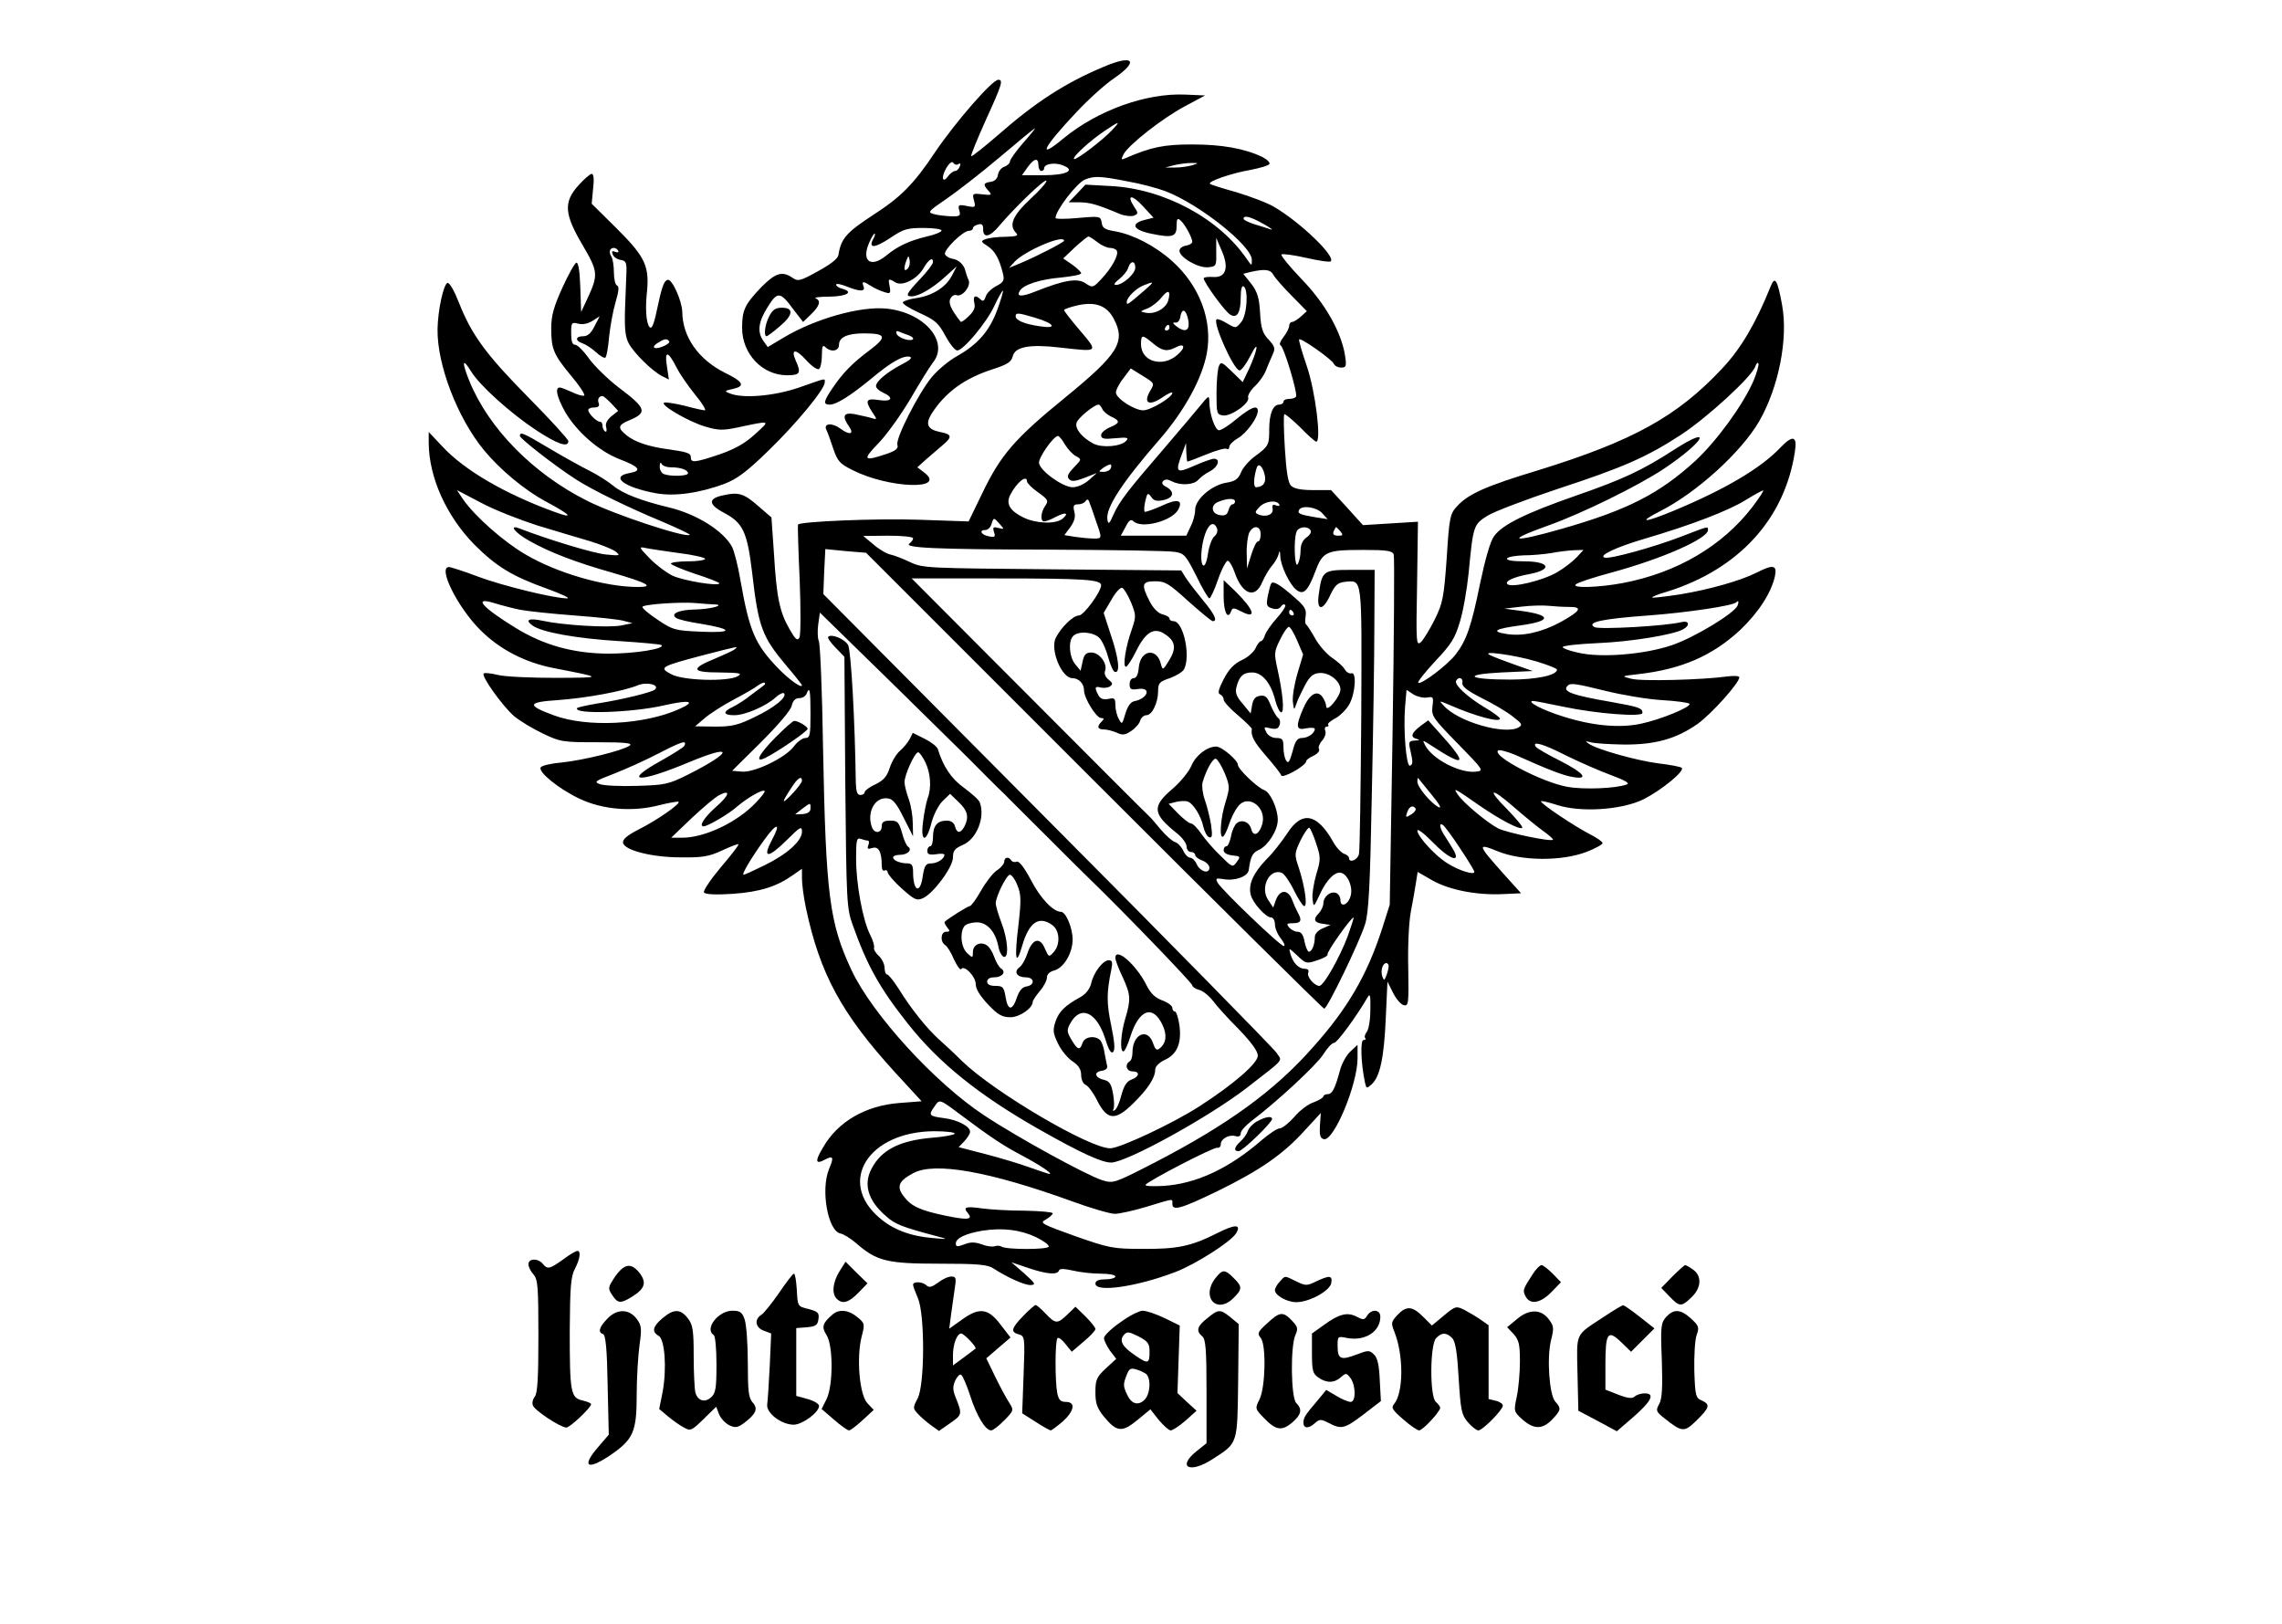 <?xml version="1.0" encoding="UTF-8" standalone="yes"?>
<svg version="1.0" xmlns="http://www.w3.org/2000/svg" width="600pt" height="427pt" viewBox="0 0 800 570" preserveAspectRatio="xMidYMid meet">
  <g transform="translate(0,570) scale(0.1,-0.1)" fill="#000000" stroke="none">
    <path d="M3870 5466 c-134 -56 -240 -124 -373 -241 -49 -42 -90 -75 -93 -73
-2 3 21 59 51 126 58 127 62 142 44 142 -21 0 -149 -147 -221 -253 -76 -114
-121 -159 -219 -222 -93 -61 -112 -82 -121 -140 -2 -13 -28 -33 -72 -57 -63
-35 -70 -36 -89 -23 -36 25 -60 17 -109 -32 -59 -62 -68 -81 -68 -144 0 -91
71 -166 158 -166 46 0 50 8 30 52 -18 41 0 42 37 1 19 -21 39 -35 45 -31 5 3
10 25 10 48 0 32 3 38 12 29 19 -19 48 -15 48 8 0 26 29 40 87 40 78 0 83 -12
22 -58 -62 -46 -96 -81 -133 -136 -31 -46 -32 -56 -8 -56 23 0 72 31 144 90
69 58 112 83 136 78 11 -3 2 -12 -28 -27 -51 -27 -90 -59 -90 -76 0 -7 11 -17
25 -23 39 -18 31 -33 -15 -26 -45 7 -50 -1 -23 -43 18 -26 18 -27 -7 -19 -14
4 -40 9 -57 13 -38 6 -43 -8 -17 -45 18 -26 1 -30 -30 -7 -29 22 -60 20 -51
-2 5 -10 16 -40 25 -68 15 -44 23 -53 70 -76 126 -63 329 -70 250 -8 l-25 19
31 28 c17 15 43 37 57 49 36 30 34 39 -9 47 -43 9 -52 27 -29 64 48 75 115
124 214 156 53 17 66 26 71 46 8 33 59 43 168 30 136 -15 134 -18 62 67 -27
32 -50 61 -50 65 0 3 23 11 50 17 61 13 101 -2 125 -49 42 -80 15 -123 -171
-275 -178 -145 -227 -202 -292 -338 l-47 -97 -175 6 c-149 5 -415 -6 -424 -17
-1 -2 1 -89 6 -193 4 -104 4 -195 -1 -204 -7 -12 -14 -6 -34 29 -35 60 -46
112 -55 263 l-9 130 -44 38 c-52 46 -71 52 -124 40 -55 -11 -55 -32 2 -62 66
-35 81 -67 98 -208 22 -193 35 -227 121 -329 30 -35 54 -66 54 -68 0 -12 -44
19 -82 58 -82 85 -102 129 -134 311 -8 49 -22 102 -29 116 -30 57 -126 117
-225 140 -92 22 -160 48 -192 75 -17 14 -54 38 -82 52 -28 14 -92 49 -142 79
-94 56 -104 60 -104 44 0 -9 123 -105 196 -152 59 -38 184 -99 302 -148 56
-24 101 -45 98 -47 -12 -12 -265 71 -361 120 -189 95 -344 253 -412 419 -28
69 -25 85 6 34 31 -50 138 -146 227 -205 76 -50 114 -63 114 -39 0 6 -63 75
-139 152 -150 152 -200 220 -245 334 -16 41 -33 71 -40 69 -14 -4 -34 -96 -35
-162 -2 -125 70 -312 163 -425 57 -69 143 -140 215 -179 92 -49 104 -64 31
-37 -173 63 -315 146 -392 229 l-48 51 0 -39 c1 -121 62 -256 160 -356 77 -77
132 -111 255 -155 49 -18 82 -33 72 -34 -43 -1 -228 44 -313 76 -50 19 -97 34
-103 34 -40 0 30 -141 110 -221 68 -68 156 -114 259 -134 174 -34 174 -33 7
-34 -89 0 -178 4 -203 10 -25 6 -48 9 -51 5 -9 -9 64 -111 105 -148 20 -17 66
-45 102 -62 62 -30 71 -31 193 -31 99 0 124 -3 112 -12 -24 -17 -161 -51 -238
-59 -37 -3 -70 -11 -74 -17 -10 -16 64 -76 136 -110 82 -39 186 -47 280 -23
35 9 66 14 68 12 7 -7 -76 -65 -140 -97 -41 -21 -57 -35 -55 -47 5 -26 101
-51 203 -51 76 -1 99 3 144 24 30 14 56 24 58 22 2 -3 -26 -39 -62 -81 -36
-43 -62 -82 -59 -88 5 -7 39 -9 101 -5 96 7 154 25 213 67 l30 21 0 -35 c0
-19 6 -65 14 -103 49 -231 125 -371 314 -578 l92 -100 -78 -6 c-118 -9 -216
-65 -268 -156 -29 -48 -27 -61 6 -43 30 16 33 9 15 -33 -30 -73 -4 -217 40
-226 11 -2 35 -17 54 -33 73 -64 109 -73 292 -73 134 0 170 -3 190 -16 49 -32
109 -59 131 -59 20 1 18 5 -22 41 l-45 39 59 -20 c65 -22 103 -25 108 -9 2 7
17 7 48 0 25 -6 69 -11 98 -11 28 0 52 -4 52 -10 0 -5 -16 -10 -35 -10 -24 0
-35 -5 -35 -15 0 -32 146 -11 281 41 69 26 195 106 213 136 19 32 -4 32 -67 0
-91 -46 -140 -56 -262 -55 -104 0 -117 3 -237 45 -119 43 -125 46 -102 58 13
8 24 17 24 22 0 4 -44 8 -97 9 -54 0 -122 4 -151 8 -57 8 -68 5 -50 -16 19
-23 2 -26 -76 -10 -91 19 -123 33 -150 70 -25 33 -16 53 35 80 75 40 266 6
554 -98 68 -25 137 -45 153 -45 15 0 66 11 112 25 99 30 90 29 90 10 0 -26 31
-17 159 45 149 73 230 129 305 212 l57 62 -3 -44 c-2 -35 1 -45 14 -48 35 -7
118 192 118 284 l0 47 -25 -23 c-14 -13 -30 -42 -36 -64 -18 -67 -28 -86 -44
-86 -8 0 -15 -4 -15 -8 0 -4 -16 -14 -35 -21 -19 -6 -50 -30 -68 -52 -19 -21
-41 -39 -50 -39 -9 0 -37 -19 -63 -41 -115 -100 -231 -154 -346 -161 -37 -2
-65 -1 -62 4 8 13 239 133 252 130 6 -2 12 4 12 12 0 19 28 35 51 29 12 -4 19
0 19 10 0 8 17 27 38 43 91 69 229 197 252 234 14 22 30 40 38 40 10 0 78 92
118 161 8 14 10 4 9 -45 0 -35 -6 -70 -13 -78 -6 -8 -9 -18 -5 -21 3 -4 1 -7
-6 -7 -12 0 -9 -82 5 -149 5 -22 6 -22 23 -7 30 27 44 94 50 231 l6 130 20
-40 c11 -22 28 -41 38 -43 16 -3 17 7 15 130 -2 75 2 161 9 198 7 36 15 82 18
102 l6 38 52 -30 c61 -34 156 -52 246 -48 l65 3 -63 70 c-91 102 -92 107 -18
77 84 -34 223 -35 310 -2 31 12 57 26 57 31 0 5 -19 18 -42 30 -57 29 -179
111 -174 117 3 2 28 -4 56 -13 82 -27 227 -18 304 20 63 32 145 99 134 110 -3
4 -41 11 -83 16 -76 10 -217 49 -245 70 -12 8 -10 9 8 4 13 -4 65 -7 115 -8
110 -1 184 19 260 72 48 34 147 144 147 164 0 5 -19 6 -42 3 -85 -12 -304 -18
-338 -8 -35 9 -35 9 25 16 151 17 260 64 358 155 64 61 109 130 122 189 8 39
-6 42 -63 13 -57 -29 -167 -60 -270 -77 -52 -8 -96 -13 -98 -11 -2 2 22 12 54
21 251 79 412 256 447 491 9 55 -7 60 -51 14 -69 -73 -197 -148 -378 -223 -99
-41 -126 -42 -44 0 127 64 285 207 348 316 68 119 102 289 80 408 -16 88 -25
103 -40 65 -52 -129 -104 -218 -170 -288 -158 -169 -314 -255 -648 -358 -182
-55 -244 -83 -283 -126 -24 -26 -27 -37 -36 -181 -10 -140 -14 -159 -42 -216
-17 -34 -39 -70 -48 -79 -17 -15 -18 -6 -14 203 l3 219 -96 -6 -97 -6 -56 62
-56 61 -63 0 c-42 0 -67 5 -77 15 -11 10 -17 50 -22 130 -4 64 -5 118 -2 121
2 3 27 -18 55 -45 27 -28 53 -51 57 -51 19 0 -3 177 -33 265 -17 49 -29 91
-27 94 7 6 116 -71 122 -86 3 -7 14 -13 25 -13 18 0 20 4 14 43 -13 82 -71
184 -153 268 -42 44 -73 82 -70 86 4 3 43 -2 87 -12 44 -10 83 -16 86 -12 18
17 -108 138 -199 191 -23 14 -82 36 -131 51 -50 14 -92 27 -94 30 -8 8 75 37
139 48 36 7 68 16 70 22 2 5 -9 16 -25 24 -63 30 -143 44 -246 44 -100 0 -144
-9 -234 -48 -16 -7 -17 -6 -7 14 18 33 136 126 215 168 l71 38 -70 3 c-137 6
-306 -55 -425 -152 -97 -81 -76 -36 44 91 41 44 100 97 131 118 89 61 69 85
-35 41z m30 -221 c-33 -36 -129 -109 -135 -103 -7 6 52 61 105 97 55 37 60 38
30 6z m-314 -47 c-25 -29 -46 -58 -46 -65 0 -6 -9 -14 -19 -18 -11 -3 -21 -16
-23 -28 -2 -14 -11 -23 -25 -25 -27 -4 -28 -10 -8 -32 13 -14 11 -16 -22 -12
-34 4 -36 3 -29 -22 6 -24 5 -25 -25 -19 -29 6 -32 4 -27 -15 6 -20 2 -22 -30
-21 -21 1 -48 4 -60 8 -22 6 -18 10 45 53 38 26 123 92 188 147 66 56 121 101
123 101 2 0 -17 -24 -42 -52z m-227 -74 c7 5 9 1 5 -8 -3 -9 -11 -16 -16 -16
-6 0 -17 -8 -24 -17 -20 -29 -27 -7 -8 26 11 19 21 26 25 20 4 -7 12 -9 18 -5z
m281 -4 c0 -11 5 -20 10 -20 6 0 10 4 10 9 0 16 36 22 65 11 48 -18 14 -35
-69 -35 l-74 0 20 28 c23 32 38 35 38 7z m540 0 c-14 -4 -41 -8 -60 -8 l-35 0
30 8 c17 4 44 8 60 8 29 0 29 0 5 -8z m-230 -56 c46 -8 107 -24 136 -35 118
-45 305 -193 303 -242 0 -21 0 -21 -17 3 -97 143 -290 247 -477 257 l-90 5
-29 -31 -30 -31 40 0 c36 -1 59 -7 140 -41 17 -7 39 -9 49 -6 16 7 16 9 0 33
-27 42 -6 42 33 -1 l36 -39 -32 -8 c-50 -13 -40 -35 23 -48 76 -16 90 -11 90
27 0 25 3 29 13 20 15 -12 42 -61 42 -76 0 -5 -10 -11 -22 -13 -13 -2 -23 -10
-23 -18 0 -23 65 -61 100 -58 29 3 30 4 29 53 l0 50 19 -44 c27 -61 15 -97
-31 -93 -18 1 -32 -1 -32 -5 1 -15 75 -117 93 -127 24 -15 37 6 37 62 0 26 4
41 10 37 18 -11 12 -101 -8 -125 -19 -23 -19 -23 -50 -5 -17 11 -34 17 -37 14
-13 -14 61 -179 81 -179 7 0 24 24 39 53 31 62 25 19 -7 -50 l-21 -44 -38 37
c-35 34 -39 36 -46 18 -4 -10 -8 -53 -8 -94 0 -71 1 -75 23 -78 28 -4 96 44
88 63 -2 7 8 25 24 40 16 15 34 41 40 59 7 17 17 41 23 54 9 19 6 27 -15 50
-21 22 -27 39 -30 93 -3 53 -9 74 -31 103 l-28 35 23 6 c53 12 72 10 83 -10 6
-11 35 -44 64 -73 l53 -54 -21 -19 c-11 -10 -25 -19 -31 -19 -5 0 -10 -6 -10
-14 0 -7 -9 -25 -20 -39 -11 -14 -16 -27 -10 -29 11 -4 61 -169 54 -180 -3 -5
-14 -8 -25 -8 -10 0 -19 -4 -19 -10 0 -5 -7 -10 -15 -10 -22 0 -35 -33 -35
-87 0 -55 -2 -59 -51 -95 -20 -15 -42 -40 -48 -56 -10 -24 -21 -31 -51 -36
-52 -8 -110 -59 -110 -95 0 -16 -7 -42 -16 -59 l-15 -32 -115 0 -115 0 17 31
c11 23 19 28 27 20 28 -28 136 0 158 41 18 34 -4 39 -60 12 -30 -13 -56 -22
-58 -20 -3 3 -2 19 2 37 7 30 9 31 21 15 9 -14 20 -16 43 -11 36 8 40 29 10
46 -14 7 -18 14 -11 21 7 7 17 6 30 -1 30 -16 78 -13 93 5 7 8 25 22 41 30 29
15 38 44 14 44 -7 0 -39 -11 -70 -25 -63 -28 -67 -23 -41 45 l13 35 1 -32 c1
-18 2 -33 4 -33 2 0 32 11 66 25 34 14 66 23 71 20 6 -4 10 0 10 7 0 7 14 21
30 30 30 17 70 72 70 96 0 22 -24 13 -74 -28 -26 -22 -54 -40 -62 -40 -14 0
-34 57 -34 100 -1 24 -2 23 -33 -15 -18 -22 -75 -89 -127 -150 -126 -146 -157
-186 -177 -232 -14 -32 -18 -35 -21 -16 -6 41 51 129 186 284 86 100 146 210
163 299 21 115 -25 237 -122 324 -59 53 -137 93 -199 104 -37 6 -46 12 -48 31
-4 22 -5 23 -83 16 -43 -4 -79 -4 -79 0 0 26 75 124 104 135 31 13 55 12 146
-6z m-338 -62 c-63 -59 -77 -93 -50 -120 9 -9 1 -12 -37 -13 -28 0 -59 -4 -70
-8 -18 -7 -18 -9 7 -25 26 -17 41 -45 54 -98 5 -22 1 -29 -24 -42 -17 -9 -34
-25 -37 -37 -5 -15 -10 -18 -18 -10 -18 18 -28 13 -22 -12 4 -16 -1 -29 -19
-46 -14 -14 -27 -23 -29 -20 -34 43 -44 66 -36 81 5 10 15 15 22 12 20 -7 51
32 42 53 -5 10 -9 24 -11 31 -4 22 -24 41 -46 44 -12 2 -23 9 -26 16 -5 15 63
82 84 82 8 0 14 4 14 9 0 5 8 11 18 13 13 4 18 0 18 -15 -1 -34 23 -30 56 10
58 68 159 165 166 159 3 -4 -22 -33 -56 -64z m818 -88 c25 -14 36 -22 25 -19
-11 4 -37 12 -57 18 -21 7 -38 15 -38 19 0 14 24 8 70 -18z m-1130 -23 c0 -5
-24 -15 -52 -21 -62 -15 -102 -34 -141 -66 -54 -45 -89 -22 -62 42 8 19 17 34
20 34 3 0 1 -9 -5 -19 -18 -34 6 -32 60 4 46 31 59 35 116 35 35 0 64 -4 64
-9z m547 -41 c14 -11 34 -20 44 -20 10 0 21 -4 24 -10 8 -13 -17 -60 -54 -99
-29 -31 -31 -32 -56 -15 -28 19 -75 11 -173 -28 -52 -21 -71 -20 -57 2 13 21
72 40 144 46 39 4 71 10 71 15 0 4 -14 18 -31 30 l-32 22 41 39 c23 21 44 38
48 38 3 0 17 -9 31 -20z m-117 5 c0 -5 -96 -55 -154 -79 l-39 -16 19 21 c35
38 174 98 174 74z m-549 -98 c-13 -13 -15 1 -4 30 7 17 8 17 11 -1 2 -10 -1
-23 -7 -29z m89 23 c0 -6 -20 -33 -45 -59 -49 -52 -53 -61 -30 -61 25 0 73 28
117 68 l41 37 -17 -33 c-21 -40 -67 -69 -123 -78 -24 -3 -46 -10 -49 -15 -2
-5 23 -21 58 -37 55 -25 67 -35 91 -80 16 -29 34 -52 42 -52 21 0 102 96 130
156 14 30 28 54 30 54 3 0 -6 -30 -19 -66 -28 -76 -68 -122 -142 -164 -29 -16
-68 -49 -88 -73 -47 -57 -128 -216 -121 -238 4 -13 -5 -21 -41 -33 -78 -26
-82 -20 -27 37 28 28 79 99 113 156 33 57 69 115 80 129 58 73 -31 176 -164
189 -92 9 -250 -36 -359 -101 l-57 -34 -15 21 c-23 32 -18 68 15 120 34 55 44
54 90 -9 l34 -44 28 27 c30 29 36 48 16 56 -7 3 15 6 50 6 61 1 85 17 42 28
-11 3 -20 9 -20 14 0 5 16 2 36 -6 47 -19 68 -19 60 0 -7 19 -1 19 27 1 12 -8
33 -17 46 -21 21 -7 23 -5 19 19 -6 29 -5 30 20 15 25 -15 78 12 100 52 17 29
32 38 32 19z m710 -19 c0 -22 -44 -61 -68 -61 -9 0 -6 7 11 20 14 11 29 29 32
40 8 26 25 26 25 1z m30 -82 c-57 -49 -60 -51 -60 -39 0 16 32 48 60 59 38 15
38 13 0 -20z m86 -32 c-7 -28 -44 -50 -77 -45 -24 4 -24 5 5 16 16 7 37 24 48
38 23 29 33 25 24 -9z m68 -62 c11 -44 -6 -56 -40 -30 -13 10 -14 14 -4 13 8
-2 16 6 18 20 5 30 18 28 26 -3z m-536 0 c70 -21 80 -40 16 -30 -54 8 -84 21
-84 35 0 13 8 13 68 -5z m472 -35 c0 -5 -5 -10 -11 -10 -5 0 -7 5 -4 10 3 6 8
10 11 10 2 0 4 -4 4 -10z m-917 -26 c28 -10 20 -23 -10 -15 -15 4 -29 13 -31
20 -3 9 1 11 9 7 8 -3 22 -9 32 -12z m859 -29 c33 -27 49 -30 80 -14 32 17 36
-1 5 -27 -52 -45 -127 -23 -127 38 0 34 4 35 42 3z m2108 -131 c-37 -85 -128
-210 -204 -281 -126 -115 -236 -172 -466 -238 -178 -51 -207 -45 -50 11 118
42 315 139 404 198 142 95 178 158 39 69 -114 -74 -181 -105 -348 -163 -175
-61 -258 -102 -286 -142 -13 -17 -31 -81 -49 -166 -30 -148 -47 -198 -85 -248
-28 -37 -123 -109 -132 -100 -3 3 24 37 60 76 56 59 69 80 86 137 12 38 25
115 31 173 16 166 17 169 66 200 24 15 135 57 246 94 232 76 313 112 433 190
92 60 250 205 261 240 4 11 9 16 11 10 2 -6 -6 -33 -17 -60z m-2118 -36 c-25
-43 -4 -54 41 -24 20 14 37 22 37 17 0 -15 -76 -61 -102 -61 -30 0 -92 39 -96
61 -1 8 10 31 25 50 l27 36 42 -26 c42 -26 42 -26 26 -53z m-168 -63 c3 -8 17
-20 31 -27 33 -15 32 -23 -5 -38 -16 -7 -30 -19 -30 -27 0 -13 10 -15 50 -11
40 4 48 2 39 -8 -17 -21 -84 -27 -116 -11 -41 22 -66 53 -59 74 6 17 62 63 77
63 4 0 9 -7 13 -15z m-131 -125 c10 -16 27 -35 39 -41 20 -11 20 -11 -8 -40
-21 -22 -25 -32 -16 -41 9 -9 22 -7 54 5 l43 17 -28 -25 c-16 -14 -40 -25 -57
-25 -34 0 -114 57 -118 85 -2 19 51 95 67 95 3 0 15 -13 24 -30z m161 -83 c-2
-7 -14 -13 -25 -13 -19 0 -19 1 -3 13 10 7 21 13 26 13 4 0 5 -6 2 -13z m540
-23 c7 -27 -5 -43 -30 -44 -10 0 -9 33 2 68 6 19 21 6 28 -24z m-834 -24 c0
-5 17 -23 39 -38 35 -25 37 -30 25 -47 -16 -22 -18 -55 -4 -55 6 0 25 7 41 16
35 18 48 14 23 -7 -24 -19 -92 -17 -137 5 -47 23 -62 48 -46 79 23 45 59 73
59 47z m-1719 -154 c63 -19 146 -44 184 -55 39 -12 79 -28 90 -36 19 -15 17
-16 -33 -11 -43 4 -202 52 -305 92 -38 14 -13 -17 36 -44 71 -40 161 -75 292
-112 123 -36 149 -50 89 -50 -115 0 -284 49 -394 114 -76 44 -177 133 -219
193 l-22 33 84 -44 c46 -25 136 -60 198 -80z m4265 65 c-105 -137 -265 -231
-454 -267 -85 -16 -181 -19 -166 -5 5 6 60 24 123 41 181 49 341 120 341 150
0 14 3 14 -96 -24 -97 -37 -249 -79 -267 -73 -23 7 41 37 143 67 160 47 293
98 352 135 29 18 57 33 61 34 5 1 -12 -25 -37 -58z m-2307 -41 c25 -71 26 -70
-5 -70 -16 0 -46 3 -66 6 l-37 6 21 28 c14 20 19 36 14 54 -5 21 -3 26 13 26
11 0 23 5 27 12 5 8 10 6 14 -8 4 -10 13 -35 19 -54z m491 60 c0 -5 -4 -10 -9
-10 -5 0 -11 -9 -14 -21 -4 -15 -12 -20 -29 -17 -31 4 -36 36 -6 47 31 13 58
13 58 1z m155 -10 c3 -6 -1 -7 -10 -4 -12 5 -16 2 -13 -12 3 -20 -22 -30 -49
-20 -14 6 -14 9 2 26 19 21 60 27 70 10z m151 -31 l19 -21 -45 7 c-53 9 -62
13 -55 26 11 17 62 9 81 -12z m-1132 -38 c17 -19 17 -19 -4 -14 -19 5 -21 3
-16 -14 6 -17 3 -20 -19 -15 -26 5 -35 22 -11 22 8 0 18 9 21 20 8 25 8 25 29
1z m763 -16 c3 -9 -1 -21 -10 -28 -8 -7 -18 -33 -22 -60 -9 -64 -29 -51 -22
14 9 74 38 114 54 74z m153 -20 c0 -14 -4 -25 -9 -25 -6 0 -16 -21 -24 -47
l-15 -48 -1 53 c-1 29 4 62 9 73 15 28 40 24 40 -6z m175 14 c4 -6 -2 -17 -14
-25 -14 -10 -21 -26 -21 -47 0 -18 -5 -39 -10 -47 -11 -17 -15 87 -4 114 7 18
39 21 49 5z m105 -4 c10 -13 9 -15 -8 -15 -15 0 -20 5 -16 15 4 8 7 15 9 15 1
0 8 -7 15 -15z m-1500 -24 c0 -6 -6 -13 -12 -18 -25 -16 92 -21 492 -22 223
-1 421 -4 440 -8 32 -5 38 -13 74 -84 21 -44 42 -79 46 -79 4 0 18 30 31 68
13 37 29 66 34 64 6 -2 16 -19 23 -39 27 -80 73 -97 98 -35 9 20 24 46 34 57
10 11 20 29 23 40 3 15 5 13 6 -8 1 -32 32 -97 55 -116 25 -21 41 -7 66 59 28
75 38 80 171 80 82 0 101 -3 106 -16 3 -9 1 -289 -4 -623 l-10 -606 -27 -85
c-53 -163 -121 -280 -244 -417 -135 -153 -301 -272 -554 -403 -142 -73 -145
-74 -184 -62 -52 16 -296 149 -415 228 -173 114 -392 354 -465 509 -78 167
-90 263 -100 780 -3 198 -10 367 -15 376 -4 8 -5 34 -2 57 l6 42 266 -260
c146 -144 270 -265 274 -270 9 -9 91 -92 109 -108 5 -6 70 -70 144 -144 73
-73 141 -141 151 -150 125 -121 363 -368 363 -376 0 -5 11 -13 24 -16 13 -3
35 -21 49 -39 13 -18 54 -63 91 -100 44 -46 66 -76 66 -92 0 -26 -82 -98 -201
-175 -91 -60 -283 -150 -317 -150 -73 0 -406 196 -519 305 -28 28 -66 63 -84
79 -41 37 -98 108 -139 175 -18 28 -36 51 -41 51 -5 0 -9 11 -9 23 0 13 -9 32
-20 42 -11 10 -19 23 -17 29 2 6 -4 27 -14 46 -26 52 -49 178 -49 266 0 65 2
75 16 70 9 -3 20 -6 25 -6 4 0 6 -7 2 -16 -5 -13 -2 -15 14 -10 22 7 33 -14
33 -62 0 -13 4 -20 10 -17 6 3 10 0 11 -7 1 -7 23 -33 50 -57 44 -39 52 -43
74 -33 37 17 105 109 105 143 0 23 6 31 33 43 50 20 81 98 61 150 -3 9 -28 31
-55 51 -45 32 -74 76 -92 136 -3 9 -24 25 -46 36 l-42 21 -11 -22 c-6 -11 -21
-30 -34 -41 -13 -11 -29 -38 -36 -60 -10 -31 -22 -44 -51 -58 -20 -9 -37 -22
-37 -27 0 -6 -7 -10 -15 -10 -11 0 -15 12 -16 43 -3 222 -17 466 -27 483 -11
21 -59 41 -70 29 -3 -3 8 -20 26 -38 l31 -32 3 -440 c4 -423 5 -442 26 -501
51 -143 94 -221 194 -347 109 -138 251 -252 463 -372 143 -81 217 -115 250
-115 54 0 344 160 476 262 138 107 125 92 104 124 -10 15 -372 384 -804 818
l-786 791 3 79 4 79 71 -7 72 -6 800 -800 c440 -440 804 -800 808 -800 11 0
123 232 143 295 13 40 18 132 24 455 5 223 9 492 9 598 l1 192 -85 0 c-96 0
-100 -4 -111 -85 -9 -60 14 -61 41 -2 16 34 26 42 50 45 63 5 60 28 58 -475
-2 -252 -5 -468 -8 -480 -5 -22 -35 -33 -35 -14 0 5 -8 12 -18 15 -10 4 -28
23 -39 44 -56 98 -109 107 -160 27 -18 -27 -50 -69 -73 -91 -46 -48 -64 -88
-55 -124 7 -29 53 -80 72 -80 7 0 13 -11 13 -24 0 -13 9 -35 21 -50 11 -14 16
-26 10 -26 -13 0 -218 197 -232 222 -8 15 -6 17 18 13 41 -8 87 8 91 31 7 50
13 61 37 72 31 15 65 68 65 105 0 39 -26 96 -47 104 -24 8 -93 74 -93 89 0 16
-57 64 -76 64 -32 0 -72 -31 -87 -67 -9 -21 -38 -57 -66 -81 -74 -63 -71 -88
17 -158 17 -14 32 -34 32 -45 0 -10 7 -19 15 -19 8 0 15 -5 15 -10 0 -6 11
-15 25 -20 14 -5 25 -17 25 -25 0 -24 -33 -14 -45 13 -5 12 -16 22 -23 22 -7
0 -18 11 -24 25 -6 13 -19 27 -29 30 -10 3 -32 23 -49 43 -17 20 -35 42 -41
47 -16 15 -180 179 -522 522 l-312 313 301 0 c307 0 364 -4 364 -24 -1 -24
-61 -106 -78 -106 -20 0 -62 -41 -81 -78 -21 -41 20 -142 58 -142 22 0 41 -19
41 -43 0 -27 43 -97 60 -97 11 0 11 -3 2 -12 -18 -18 -15 -28 8 -28 10 0 30
-5 44 -11 21 -10 30 -9 52 6 14 9 29 26 31 36 3 10 13 19 22 19 20 0 41 44 41
85 0 28 5 33 41 45 22 8 44 21 50 31 24 46 -2 169 -37 169 -8 0 -14 4 -14 9 0
5 -11 12 -25 15 -15 4 -32 21 -45 46 -30 59 -27 70 20 70 35 0 48 -8 116 -70
43 -38 81 -70 86 -70 18 0 6 25 -35 74 -23 28 -50 63 -59 77 l-17 27 -453 4
c-438 4 -454 4 -498 25 -25 12 -56 24 -70 27 -14 3 -41 19 -60 36 l-35 29 88
1 c48 0 87 -4 87 -9z m-822 -52 c50 -6 92 -16 92 -20 0 -5 -27 -9 -60 -9 -33
0 -60 -4 -60 -8 0 -4 38 -20 85 -36 47 -15 85 -30 85 -33 0 -12 -127 9 -165
27 -22 11 -58 38 -80 61 -37 38 -38 41 -15 36 14 -3 67 -11 118 -18z m3151
-15 c-13 -14 -44 -38 -68 -52 -51 -30 -161 -56 -175 -42 -10 10 21 25 76 35
85 16 73 45 -18 45 -41 0 -63 4 -59 10 3 6 30 10 58 11 29 0 72 4 97 8 25 5
60 9 79 10 l34 1 -24 -26z m-1564 -158 c18 -45 18 -49 3 -94 -22 -61 -33 -132
-21 -132 5 0 21 25 36 55 33 67 63 85 100 60 38 -24 42 -50 16 -92 -22 -36
-23 -36 -29 -14 -14 60 -73 51 -78 -13 -2 -23 -8 -36 -18 -36 -8 0 -14 -9 -14
-21 0 -18 5 -21 30 -17 48 7 34 -34 -14 -43 -13 -3 -23 -18 -31 -44 -11 -38
-12 -39 -23 -18 -7 12 -12 34 -12 49 0 23 -3 26 -25 21 -18 -3 -29 1 -35 14
-14 26 -12 32 9 26 10 -2 25 -1 32 4 11 8 10 12 -5 24 -11 9 -16 20 -12 31 9
25 -20 64 -48 64 -19 0 -26 -7 -31 -32 l-7 -32 -19 23 c-21 26 -25 81 -7 99
19 19 73 14 93 -8 10 -11 23 -41 30 -67 7 -26 17 -49 23 -51 20 -6 14 48 -14
130 l-25 77 27 46 c14 25 31 44 38 42 6 -2 20 -25 31 -51z m-2144 -26 c26 -5
111 -14 190 -20 80 -6 158 -14 174 -19 l30 -8 -39 -8 c-44 -9 -206 1 -274 16
-50 11 -66 4 -38 -16 32 -24 156 -46 305 -55 78 -5 145 -11 148 -14 13 -13
-93 -30 -187 -30 -124 1 -227 30 -326 91 -117 72 -149 109 -76 87 26 -8 68
-19 93 -24z m678 19 c48 -1 -8 -17 -64 -18 -57 -1 -89 -15 -66 -30 7 -5 45
-14 85 -20 115 -19 117 -33 3 -28 -92 4 -100 6 -152 41 -30 20 -55 40 -55 46
0 9 141 19 194 13 16 -2 40 -3 55 -4z m3595 -4 c-11 -27 -151 -112 -230 -139
-96 -33 -253 -46 -332 -26 -29 6 -52 15 -52 19 0 5 55 11 123 14 118 5 263 29
299 48 26 14 22 32 -4 26 -53 -14 -289 -27 -306 -18 -30 17 24 29 189 41 135
10 296 34 308 46 8 8 10 4 5 -11z m-590 -5 c47 0 39 -14 -31 -53 -67 -36 -133
-51 -190 -42 -56 9 -41 18 47 30 111 15 113 36 5 51 l-60 8 60 7 c33 4 76 5
95 3 19 -2 52 -4 74 -4z m-2928 -147 c-4 -5 -35 -19 -68 -33 -91 -37 -87 -50
14 -50 70 -1 80 -3 63 -13 -33 -20 -193 -16 -234 7 -44 23 -38 27 110 66 131
34 125 32 115 23z m2811 -44 c40 -12 73 -25 73 -29 0 -20 -72 -35 -165 -35
-148 0 -170 18 -30 25 l110 5 -65 23 c-36 13 -74 27 -85 33 -36 17 84 1 162
-22z m-259 -76 c-2 -12 17 -27 68 -53 39 -19 88 -48 108 -64 34 -26 36 -30 21
-39 -49 -27 -212 20 -262 76 -18 19 -18 19 22 2 87 -38 175 -62 175 -47 0 4
-24 22 -53 39 -61 36 -109 81 -101 94 9 16 25 10 22 -8z m-2834 -23 c-11 -10
-119 -36 -203 -49 -35 -6 -66 -13 -69 -15 -23 -24 191 -18 306 9 88 20 113 14
52 -13 -123 -56 -325 -66 -442 -22 -95 35 -92 46 15 53 99 7 230 31 281 52 31
13 78 2 60 -15z m385 17 c-2 -2 -22 -17 -45 -34 -22 -18 -52 -37 -67 -44 -36
-17 -34 -29 6 -29 38 0 113 33 144 62 13 12 26 18 30 15 12 -13 -33 -50 -102
-83 -59 -29 -80 -34 -140 -34 l-70 1 34 29 c19 16 64 45 100 64 36 19 75 41
86 50 11 8 22 12 24 10 2 -2 2 -5 0 -7z m2953 -22 c57 -14 145 -29 196 -32 51
-3 95 -9 97 -13 7 -11 -103 -56 -171 -70 -75 -16 -170 -7 -271 25 -72 22 -133
54 -107 55 6 0 53 -9 105 -20 118 -25 279 -37 279 -22 0 17 -12 21 -107 38
-139 24 -176 37 -156 57 10 11 25 9 135 -18z m-2792 -80 c0 -75 -2 -85 -18
-85 -10 0 -28 -13 -40 -29 -29 -40 -139 -93 -183 -89 l-34 3 101 100 c59 59
104 111 108 128 4 18 13 27 27 27 11 0 22 7 25 15 11 28 14 15 14 -70z m2164
57 c22 4 23 2 19 -31 -4 -34 1 -41 89 -131 91 -93 92 -95 64 -98 -55 -7 -152
43 -178 91 -11 21 -11 21 17 3 127 -83 135 -71 29 46 l-36 40 -26 -19 c-33
-25 -38 -40 -15 -46 14 -4 12 -5 -6 -6 -20 -1 -22 -5 -17 -28 11 -48 11 -56 0
-60 -13 -5 -24 125 -17 209 l5 57 24 -16 c13 -8 35 -13 48 -11z m-2608 -171
c-4 -5 -40 -28 -81 -51 -139 -77 -78 -79 101 -4 156 65 153 36 -5 -44 -70 -35
-82 -37 -180 -40 -58 -2 -117 1 -130 6 -22 8 -18 11 50 37 41 16 112 48 158
72 79 41 101 48 87 24z m3097 -33 c45 -22 115 -53 156 -68 51 -19 68 -29 56
-33 -36 -14 -153 -19 -210 -8 -88 16 -262 107 -242 127 4 4 31 -3 60 -15 120
-54 171 -73 203 -78 58 -10 39 14 -45 57 -44 22 -82 44 -86 50 -13 21 28 9
108 -32z m-2250 -23 c19 -39 22 -91 8 -127 -5 -14 -12 -50 -16 -82 -10 -74 12
-75 30 -2 7 26 24 60 38 74 l27 26 30 -29 c32 -30 37 -53 20 -86 -14 -25 -26
-24 -33 1 -3 13 -14 20 -29 20 -33 0 -48 -18 -48 -57 0 -18 -4 -33 -10 -33 -5
0 -10 -7 -10 -16 0 -12 7 -15 30 -12 17 3 30 2 30 -2 0 -14 -25 -30 -46 -30
-19 0 -24 -7 -30 -45 -9 -65 -34 -54 -34 16 0 22 -5 29 -19 29 -26 0 -51 10
-51 21 0 5 11 9 24 9 27 0 45 18 28 29 -5 3 -15 25 -21 49 -11 37 -15 42 -41
42 -23 0 -30 -5 -30 -20 0 -24 -25 -27 -34 -4 -20 53 10 109 56 102 17 -2 31
-19 55 -68 l33 -65 -1 45 c0 25 -6 63 -14 85 -8 22 -15 49 -15 60 0 26 36 105
48 105 4 0 16 -16 25 -35z m1051 -39 c18 -45 18 -50 3 -100 -18 -55 -23 -131
-9 -122 5 3 14 22 21 43 7 22 21 50 31 62 36 49 106 -5 84 -66 -11 -33 -30
-40 -37 -13 -6 25 -33 36 -51 21 -8 -7 -17 -27 -20 -46 -4 -19 -11 -35 -16
-35 -6 0 -10 -6 -10 -14 0 -9 12 -16 31 -18 28 -3 29 -4 15 -23 -14 -20 -16
-19 -55 20 -23 21 -53 56 -68 77 -14 21 -31 38 -37 38 -7 0 -27 16 -45 34
l-34 35 27 7 c14 3 32 4 40 1 21 -8 47 -52 55 -89 4 -17 13 -34 20 -36 11 -4
12 5 7 43 -4 25 -14 65 -22 88 -8 22 -11 50 -8 61 13 45 37 87 47 83 6 -2 20
-25 31 -51z m-1484 -26 c0 -6 -16 -27 -36 -48 -37 -38 -37 -31 0 25 21 33 36
42 36 23z m2210 -49 c29 -35 37 -50 23 -43 -28 16 -73 70 -73 89 0 9 1 14 3
12 2 -2 23 -28 47 -58z m-2371 -27 c-66 -70 -180 -124 -260 -124 l-38 0 72 69
c40 37 83 74 96 80 43 23 36 -1 -12 -42 -40 -36 -60 -67 -42 -67 14 0 88 43
117 69 36 31 90 62 97 55 3 -2 -11 -20 -30 -40z m2536 -9 c72 -50 145 -89 153
-80 3 3 -21 32 -53 65 -73 73 -58 79 22 9 32 -28 77 -65 100 -82 24 -17 41
-32 39 -34 -8 -8 -164 25 -193 40 -38 20 -120 88 -140 117 -20 28 -14 25 72
-35z m-2345 -12 c0 -12 -9 -18 -27 -20 l-27 -1 24 19 c31 23 30 23 30 2z
m2124 -1 c2 -4 -4 -13 -15 -20 -21 -13 -22 -12 -13 12 7 17 20 21 28 8z m155
-138 c28 -42 51 -79 51 -84 0 -12 -55 5 -94 30 -42 25 -106 95 -106 115 0 8
24 -10 53 -40 56 -58 99 -76 76 -32 -7 12 -20 34 -30 49 -20 28 -25 53 -10 43
6 -3 33 -40 60 -81z m-2414 29 c-35 -66 -15 -67 51 -2 48 48 54 51 54 30 0
-32 -52 -79 -132 -118 -37 -18 -69 -33 -73 -33 -8 0 26 58 73 123 44 61 60 61
27 0z m1910 -14 c16 -48 16 -55 0 -108 -9 -31 -15 -70 -13 -86 4 -30 4 -30 25
15 24 53 56 85 78 76 22 -8 39 -50 31 -79 -8 -32 -36 -44 -36 -16 0 11 -7 22
-15 25 -20 8 -45 -13 -45 -37 0 -9 -7 -24 -15 -33 -22 -22 -18 -34 13 -38 l27
-4 -27 -12 c-17 -7 -28 -19 -28 -31 0 -26 -10 -51 -21 -51 -4 0 -11 16 -15 35
-4 24 -12 35 -24 35 -10 0 -23 7 -30 15 -11 13 -8 15 14 15 28 0 32 10 16 38
-5 9 -14 29 -20 45 -6 16 -17 27 -28 27 -11 0 -22 -11 -28 -27 l-10 -28 -18
27 c-29 44 5 111 48 95 9 -4 28 -31 43 -62 15 -30 31 -55 36 -55 12 0 2 69
-19 134 -16 47 -16 50 6 97 13 26 27 46 31 44 4 -3 15 -28 24 -56z m110 -326
c-29 -76 -84 -173 -99 -173 -17 0 -45 32 -39 46 3 9 -1 14 -12 14 -21 0 -40
19 -50 50 -7 25 -7 25 24 -4 29 -28 32 -29 70 -16 22 7 38 16 36 21 -5 6 82
129 91 129 2 0 -8 -30 -21 -67z m144 -105 c0 -7 -4 -22 -8 -32 -7 -18 -8 -18
-14 -3 -7 20 1 47 14 47 5 0 9 -6 8 -12z m-1504 -519 c107 -80 152 -110 215
-143 64 -34 111 -65 99 -66 -4 0 -35 11 -70 23 -35 13 -106 34 -156 47 l-93
24 20 21 c11 12 20 26 20 33 0 19 -43 42 -92 48 -53 7 -55 10 -32 42 17 25 17
25 89 -29z m-19 -68 c-3 -4 -39 -11 -81 -14 -113 -10 -177 -43 -211 -109 -29
-55 -12 -112 51 -166 32 -29 56 -38 180 -71 39 -10 39 -11 -15 -6 -78 6 -141
30 -188 71 -149 127 -39 302 191 304 43 0 76 -4 73 -9z m286 -363 c26 -13 46
-27 44 -33 -3 -11 -148 -11 -166 0 -6 4 -17 4 -25 1 -7 -2 -27 0 -44 7 -23 8
-39 9 -61 0 -24 -9 -30 -9 -30 3 0 19 35 35 94 45 71 11 133 3 188 -23z"/>
    <path d="M2695 4590 c-15 -29 -20 -70 -9 -70 3 0 23 15 44 33 49 40 53 67 10
67 -23 0 -33 -7 -45 -30z"/>
    <path d="M4290 3608 c0 -55 14 -85 26 -54 5 14 9 14 36 0 56 -29 46 5 -21 71
l-41 39 0 -56z"/>
    <path d="M4457 3652 c-3 -4 -8 -24 -12 -44 -6 -32 -4 -37 15 -43 15 -5 25 -2
31 6 4 7 11 10 15 6 4 -3 -9 -24 -29 -46 -19 -21 -38 -48 -42 -60 -3 -12 -10
-21 -14 -21 -4 0 -13 -11 -19 -25 -6 -13 -28 -33 -49 -42 -27 -13 -45 -32 -63
-67 -18 -35 -22 -50 -12 -53 6 -3 12 -11 12 -18 0 -7 22 -32 50 -55 27 -23 49
-45 49 -48 -4 -25 7 -45 50 -95 27 -31 51 -61 53 -68 4 -13 88 34 88 50 0 4
12 13 26 19 14 7 22 17 19 23 -4 5 1 19 10 29 10 11 15 26 12 35 -4 8 -1 15 5
15 6 0 8 3 5 6 -4 4 8 14 25 23 17 9 40 32 50 51 21 40 25 114 6 107 -7 -2
-17 4 -23 14 -5 10 -26 28 -45 41 -19 13 -46 44 -59 68 -14 25 -28 46 -31 48
-4 1 -5 15 -2 31 3 23 -4 34 -40 65 -51 45 -75 59 -81 48z m78 -102 c3 -5 1
-10 -4 -10 -6 0 -11 5 -11 10 0 6 2 10 4 10 3 0 8 -4 11 -10z m13 -98 l21 -49
-20 -67 c-11 -37 -18 -81 -16 -99 4 -30 4 -31 12 -8 4 13 18 42 30 65 17 32
28 42 51 44 34 3 74 -28 74 -58 0 -24 -49 -83 -50 -59 0 8 -6 23 -13 33 -19
26 -46 10 -68 -41 -27 -64 -25 -77 11 -69 17 3 30 2 30 -2 0 -15 -24 -32 -45
-32 -16 0 -24 -10 -33 -47 -10 -36 -15 -44 -22 -33 -6 8 -10 30 -10 48 0 27
-4 32 -25 32 -14 0 -29 8 -35 20 -10 19 -9 20 14 14 19 -4 28 -2 32 11 4 9 2
20 -3 24 -6 3 -18 23 -27 44 -12 31 -20 38 -38 35 -16 -2 -24 -11 -28 -32 l-5
-30 -28 34 c-22 25 -27 39 -22 59 10 38 24 51 55 51 35 0 66 -37 81 -97 6 -24
16 -43 21 -43 12 0 6 66 -13 152 -12 54 -12 61 9 103 12 25 26 45 31 45 5 0
18 -22 29 -48z"/>
    <path d="M3520 2676 c0 -7 -11 -21 -25 -30 -14 -9 -39 -41 -56 -71 -17 -30
-35 -55 -40 -55 -7 0 -75 -43 -88 -55 -2 -3 2 -11 9 -20 10 -12 10 -15 -4 -15
-19 0 -22 -35 -3 -47 7 -4 21 -27 31 -51 11 -23 22 -38 25 -33 10 16 51 -26
51 -53 0 -17 15 -41 43 -71 35 -37 50 -45 79 -45 32 0 78 32 78 54 0 5 11 21
25 38 14 16 25 38 25 48 0 11 10 20 25 24 34 9 65 61 65 109 0 41 -24 97 -41
97 -27 0 -72 47 -105 111 -24 45 -42 68 -50 65 -7 -3 -16 -1 -19 4 -9 15 -25
12 -25 -4z m46 -83 c13 -31 14 -50 4 -138 -15 -121 -9 -151 13 -74 24 82 58
106 105 73 27 -19 30 -69 5 -96 -16 -18 -17 -17 -30 12 -17 43 -44 36 -61 -14
-7 -22 -20 -45 -29 -51 -21 -16 -8 -35 23 -35 30 0 33 -27 2 -32 -14 -2 -25
-14 -33 -37 -16 -49 -32 -49 -40 -2 -6 37 -10 41 -36 41 -19 0 -29 5 -29 15 0
9 9 15 24 15 29 0 44 19 25 31 -7 4 -18 23 -24 40 -6 18 -18 37 -27 42 -22 14
-48 1 -48 -24 0 -21 -1 -22 -20 -4 -21 19 -27 69 -11 93 4 8 23 14 41 15 38 2
68 -30 79 -83 3 -19 12 -35 19 -38 19 -6 15 61 -8 120 -11 29 -20 60 -20 68 1
25 38 100 50 100 6 0 18 -16 26 -37z"/>
    <path d="M3910 2338 c0 -7 11 -37 25 -66 29 -63 30 -79 10 -146 -16 -53 -20
-116 -7 -116 5 0 16 24 25 53 30 94 78 112 112 41 17 -36 14 -64 -9 -83 -11
-9 -16 -5 -24 19 -20 55 -72 30 -72 -34 0 -14 -4 -28 -10 -31 -18 -11 -11 -35
10 -35 27 0 25 -19 -4 -29 -17 -7 -26 -22 -35 -55 -6 -24 -16 -48 -23 -52 -6
-4 -8 -3 -5 3 4 6 3 30 -1 54 -6 34 -12 44 -31 49 -33 7 -38 28 -9 32 14 2 22
9 19 18 -2 8 -6 29 -9 45 -2 17 -9 36 -14 43 -16 19 -56 15 -63 -8 -9 -28 -18
-25 -39 11 -16 27 -17 34 -5 56 36 67 92 43 123 -51 12 -40 21 -55 28 -48 8 8
5 37 -7 95 -16 78 -16 113 1 195 5 25 3 32 -9 32 -21 0 -54 -44 -62 -82 -5
-19 -18 -36 -37 -47 -55 -30 -76 -51 -88 -86 -10 -30 -9 -41 9 -78 11 -23 34
-51 51 -62 21 -14 30 -28 30 -48 0 -16 7 -30 15 -34 9 -3 27 -27 40 -53 36
-72 64 -75 127 -13 52 51 78 90 78 120 0 10 14 24 33 33 44 20 60 59 52 121
-4 27 -11 49 -16 49 -5 0 -9 6 -9 13 0 7 -16 19 -35 26 -25 9 -41 24 -56 54
-36 72 -109 135 -109 95z"/>
    <path d="M2717 3112 c-60 -61 -75 -92 -34 -71 44 22 147 93 147 101 0 8 -33
28 -47 28 -5 0 -34 -26 -66 -58z"/>
    <path d="M2026 5050 c-53 -59 -51 -100 14 -210 55 -94 56 -104 16 -190 l-21
-45 -3 88 c-2 58 -7 87 -14 85 -6 -2 -28 -42 -49 -88 -30 -66 -39 -98 -39
-142 0 -73 8 -92 70 -167 29 -34 49 -65 46 -69 -4 -3 -22 2 -41 11 -20 9 -40
17 -45 17 -18 0 -10 -34 19 -86 41 -70 119 -138 192 -166 68 -26 79 -40 35
-48 -71 -12 -22 -50 91 -71 65 -12 152 0 241 33 44 17 77 41 155 117 98 95
197 215 197 239 0 15 10 17 -90 -18 -87 -30 -199 -40 -245 -20 -18 7 -16 9 13
15 44 10 37 25 -29 57 -93 47 -148 126 -149 213 -1 39 -36 118 -52 113 -13 -5
-20 -25 -38 -110 -6 -32 -15 -58 -20 -58 -14 0 -21 52 -15 115 11 100 -3 131
-104 232 l-89 88 5 53 c4 32 2 52 -5 52 -5 0 -26 -18 -46 -40z m139 -230 c3
-6 -1 -7 -10 -4 -11 5 -14 2 -9 -9 3 -9 15 -17 27 -19 19 -3 22 -9 21 -43 -1
-22 -3 -80 -5 -130 -2 -69 1 -97 13 -120 19 -35 82 -97 117 -115 l24 -12 -7
47 c-9 56 4 54 34 -5 11 -22 40 -64 65 -95 25 -30 40 -55 34 -55 -6 0 -38 7
-71 16 -33 8 -65 13 -71 11 -19 -6 83 -66 143 -84 47 -14 63 -14 115 -3 118
25 115 26 60 -24 -36 -33 -71 -52 -125 -71 -87 -29 -100 -30 -100 -10 0 15
-13 19 -85 29 -64 9 -111 25 -139 47 -34 27 -33 37 8 54 65 27 60 42 -37 115
-37 28 -84 74 -104 101 -19 27 -41 49 -49 49 -10 0 -14 12 -14 40 0 38 1 40
25 34 16 -4 34 0 50 10 l25 16 -18 -35 c-12 -24 -24 -35 -39 -35 -29 0 -30
-16 -3 -25 11 -4 32 -17 47 -31 14 -13 29 -22 33 -19 4 2 10 35 13 72 4 38 14
93 23 123 11 38 13 55 5 58 -6 2 -11 22 -11 45 0 23 -4 49 -9 57 -10 15 -6 30
9 30 5 0 12 -4 15 -10z m179 -318 c3 -4 -8 -13 -25 -19 -31 -12 -40 0 -11 16
21 13 29 13 36 3z m-203 -218 l24 -26 -24 -19 c-15 -13 -22 -26 -18 -39 3 -11
1 -18 -4 -14 -5 3 -9 12 -9 20 0 8 -4 14 -9 14 -12 0 -41 29 -41 41 0 5 9 9
21 9 14 0 19 5 16 14 -6 14 0 26 13 26 4 0 17 -12 31 -26z m209 -224 c34 0 60
-9 60 -21 0 -10 -60 -12 -84 -3 -9 3 -16 16 -15 28 0 11 3 15 6 9 2 -7 17 -13
33 -13z"/>
    <path d="M4408 1765 c-15 -8 -29 -23 -33 -34 -3 -10 -14 -26 -25 -36 -23 -21
-26 -35 -7 -35 13 0 117 100 117 113 0 11 -23 8 -52 -8z"/>
    <path d="M1972 1280 c-48 -34 -55 -36 -72 -15 -17 20 -50 19 -50 -2 0 -9 8
-25 18 -36 15 -17 17 -43 17 -217 0 -144 -3 -201 -13 -212 -7 -9 -10 -23 -6
-31 7 -18 97 -77 117 -77 13 0 87 70 87 82 0 4 -14 9 -30 13 -42 9 -45 29 -45
245 1 155 4 190 18 217 18 34 22 63 9 63 -5 0 -28 -13 -50 -30z"/>
    <path d="M2941 1237 c-23 -38 -27 -77 -9 -95 20 -20 42 -14 76 21 l32 33 -39
38 -38 38 -22 -35z"/>
    <path d="M2155 1221 c-26 -39 -27 -42 -11 -66 20 -30 29 -31 71 -5 43 27 50
48 27 80 -30 39 -54 37 -87 -9z"/>
    <path d="M5374 1227 c-34 -52 -35 -56 -24 -77 16 -30 52 -24 90 15 l34 35 -29
30 c-16 16 -34 30 -39 30 -6 0 -21 -15 -32 -33z"/>
    <path d="M5865 1220 l-39 -40 29 -30 c35 -37 42 -37 77 -3 35 33 37 75 6 97
-12 9 -25 16 -28 16 -3 0 -23 -18 -45 -40z"/>
    <path d="M4261 1214 c-52 -67 6 -128 64 -69 31 30 31 40 0 70 -31 31 -39 31
-64 -1z"/>
    <path d="M2730 1163 c-25 -36 -53 -71 -62 -77 -26 -16 -22 -45 8 -56 l26 -10
-5 -113 c-3 -61 -7 -123 -9 -136 -4 -30 50 -71 93 -71 30 0 89 43 89 66 0 7
-18 18 -40 24 l-40 11 0 119 0 119 38 3 c31 3 37 7 40 29 3 22 -2 26 -35 35
-38 9 -38 9 -41 67 -2 31 -6 57 -10 57 -4 0 -27 -30 -52 -67z"/>
    <path d="M3287 1198 c-21 -15 -31 -18 -40 -9 -13 13 -47 15 -47 2 0 -5 8 -26
17 -47 25 -58 24 -305 -1 -352 -17 -32 -17 -35 1 -54 10 -11 31 -29 46 -40
l28 -20 40 28 c42 29 42 31 18 91 -10 25 -10 37 -1 58 7 14 16 24 21 20 5 -3
19 -35 31 -72 23 -72 54 -123 74 -123 7 0 27 16 46 35 34 35 34 36 17 63 -10
15 -32 56 -49 91 l-31 64 42 36 43 37 -34 44 c-44 59 -75 63 -136 19 l-45 -32
7 54 c4 30 10 71 13 92 5 32 3 37 -13 37 -11 0 -32 -10 -47 -22z m113 -203
c13 -14 22 -26 19 -28 -2 -2 -21 -16 -41 -31 l-38 -28 0 36 c0 38 14 76 29 76
4 0 18 -11 31 -25z"/>
    <path d="M4487 1202 c-10 -10 -17 -24 -17 -30 0 -18 42 -42 75 -42 46 0 119
40 123 68 4 26 -6 27 -53 5 -33 -16 -37 -16 -70 0 -43 21 -38 21 -58 -1z"/>
    <path d="M3587 1082 c-42 -43 -46 -57 -16 -65 21 -6 22 -10 17 -141 l-5 -136
47 -30 c26 -17 50 -30 53 -30 3 0 22 14 42 31 41 37 47 69 11 69 -18 0 -25 7
-30 31 -8 42 -8 184 1 193 4 3 17 -6 28 -21 l22 -27 41 35 c23 19 42 39 42 45
0 5 -16 25 -35 44 l-35 34 -28 -27 c-35 -34 -42 -34 -77 3 -16 17 -31 30 -35
30 -3 0 -23 -17 -43 -38z"/>
    <path d="M5063 1083 l-42 -35 -31 31 c-38 38 -59 39 -90 6 -22 -24 -23 -28
-11 -58 33 -82 33 -214 -1 -255 -11 -12 -5 -21 32 -53 25 -22 50 -39 56 -39
13 0 74 66 74 79 0 5 -7 14 -15 21 -22 18 -21 202 1 224 20 21 37 20 57 -1 11
-13 17 -52 22 -141 7 -111 10 -127 32 -153 14 -16 30 -29 37 -29 15 0 86 72
86 87 0 6 -11 14 -25 17 l-25 6 0 130 0 129 -27 19 c-16 11 -41 26 -58 35 -29
14 -31 14 -72 -20z"/>
    <path d="M5625 1079 c-103 -68 -96 -52 -93 -200 l3 -130 68 -36 67 -36 58 50
c64 56 77 83 40 83 -13 0 -29 -5 -35 -11 -8 -8 -23 -7 -57 6 l-46 18 0 86 c0
114 8 126 55 81 l35 -34 41 41 41 41 -52 41 c-28 22 -55 41 -58 40 -4 0 -34
-18 -67 -40z"/>
    <path d="M2127 1072 c-29 -30 -34 -48 -15 -54 9 -3 14 -53 16 -179 l4 -174
-36 -42 c-61 -70 -41 -85 40 -31 82 56 94 82 94 212 0 61 5 140 10 176 8 57 7
68 -9 90 -27 37 -70 38 -104 2z"/>
    <path d="M2321 1074 c-35 -29 -39 -48 -14 -62 22 -13 29 -115 14 -197 l-12
-60 31 -26 c17 -14 42 -32 56 -39 23 -13 27 -11 69 30 l44 43 10 -26 c6 -15
22 -32 36 -39 21 -10 30 -8 52 8 42 32 50 50 30 72 -14 15 -17 39 -17 139 0
66 -5 134 -11 152 -9 26 -16 31 -43 31 -50 0 -99 -64 -66 -85 6 -3 10 -50 10
-104 0 -83 -3 -101 -19 -115 -22 -20 -47 -12 -55 17 -3 12 -6 70 -6 128 0 92
-3 110 -21 133 -26 33 -49 33 -88 0z"/>
    <path d="M2919 1088 c-37 -31 -41 -45 -23 -73 24 -36 24 -178 0 -226 l-17 -34
43 -37 c24 -21 48 -38 53 -38 6 0 27 17 48 36 l39 36 -22 23 c-28 29 -39 158
-21 232 12 46 12 49 -14 70 -29 25 -63 30 -86 11z"/>
    <path d="M3927 1059 c-32 -22 -57 -47 -57 -55 0 -8 10 -28 21 -44 l22 -29 -37
-34 c-32 -30 -36 -40 -36 -83 0 -40 6 -56 30 -86 45 -54 63 -56 117 -12 l46
38 29 -37 c17 -20 36 -37 42 -37 7 0 30 15 52 34 l39 35 -34 31 -33 31 4 118
4 119 -53 26 c-29 14 -64 26 -77 26 -12 0 -48 -18 -79 -41z m103 -104 c0 -41
-6 -43 -50 -12 -45 30 -57 51 -41 71 12 14 17 13 52 -4 34 -18 39 -25 39 -55z
m-12 -77 c18 -16 15 -72 -7 -92 -22 -20 -45 -13 -60 20 -14 30 -14 36 -1 69 8
21 14 25 33 19 12 -3 28 -11 35 -16z"/>
    <path d="M4233 1074 c-36 -28 -41 -45 -18 -64 12 -10 15 -45 15 -194 l0 -181
-35 -28 c-70 -56 -24 -80 56 -28 90 58 87 50 90 275 l2 199 -29 24 c-36 29
-42 29 -81 -3z"/>
    <path d="M4794 1083 c-10 -16 -14 -16 -37 -4 -32 17 -62 10 -115 -29 l-42 -30
0 -69 c0 -61 3 -72 22 -85 29 -21 57 -20 80 1 17 15 19 15 33 -3 19 -25 20
-84 1 -84 -8 0 -31 9 -50 21 l-36 21 -27 -33 c-47 -55 -52 -63 -53 -81 0 -22
18 -23 41 -2 16 14 20 14 48 0 44 -23 55 -21 122 30 l61 47 -4 73 c-2 52 -8
79 -20 90 -16 16 -20 16 -62 0 -55 -21 -66 -16 -66 30 0 35 0 35 35 28 62 -11
115 23 115 75 0 26 -31 28 -46 4z"/>
    <path d="M5320 1071 l-35 -29 23 -24 c18 -21 22 -35 22 -96 0 -39 -5 -95 -11
-123 -11 -52 -11 -53 20 -81 40 -35 70 -35 104 0 31 33 33 39 11 63 -21 24
-30 153 -15 215 11 43 10 50 -7 73 -27 37 -69 38 -112 2z"/>
    <path d="M5843 1078 c-18 -21 -20 -33 -15 -151 3 -97 1 -135 -9 -154 -13 -23
-11 -27 15 -48 65 -52 72 -53 116 -10 46 45 49 56 18 70 -21 9 -23 17 -26 104
-1 52 2 108 8 125 10 28 8 33 -20 59 -37 33 -60 34 -87 5z"/>
    <path d="M4443 1056 c-33 -30 -36 -36 -23 -51 20 -24 17 -173 -4 -216 -16 -32
-16 -33 15 -65 42 -44 63 -47 99 -17 33 28 37 47 15 69 -19 19 -21 199 -3 239
10 22 8 29 -12 50 -31 33 -43 32 -87 -9z"/>
  </g>
</svg>